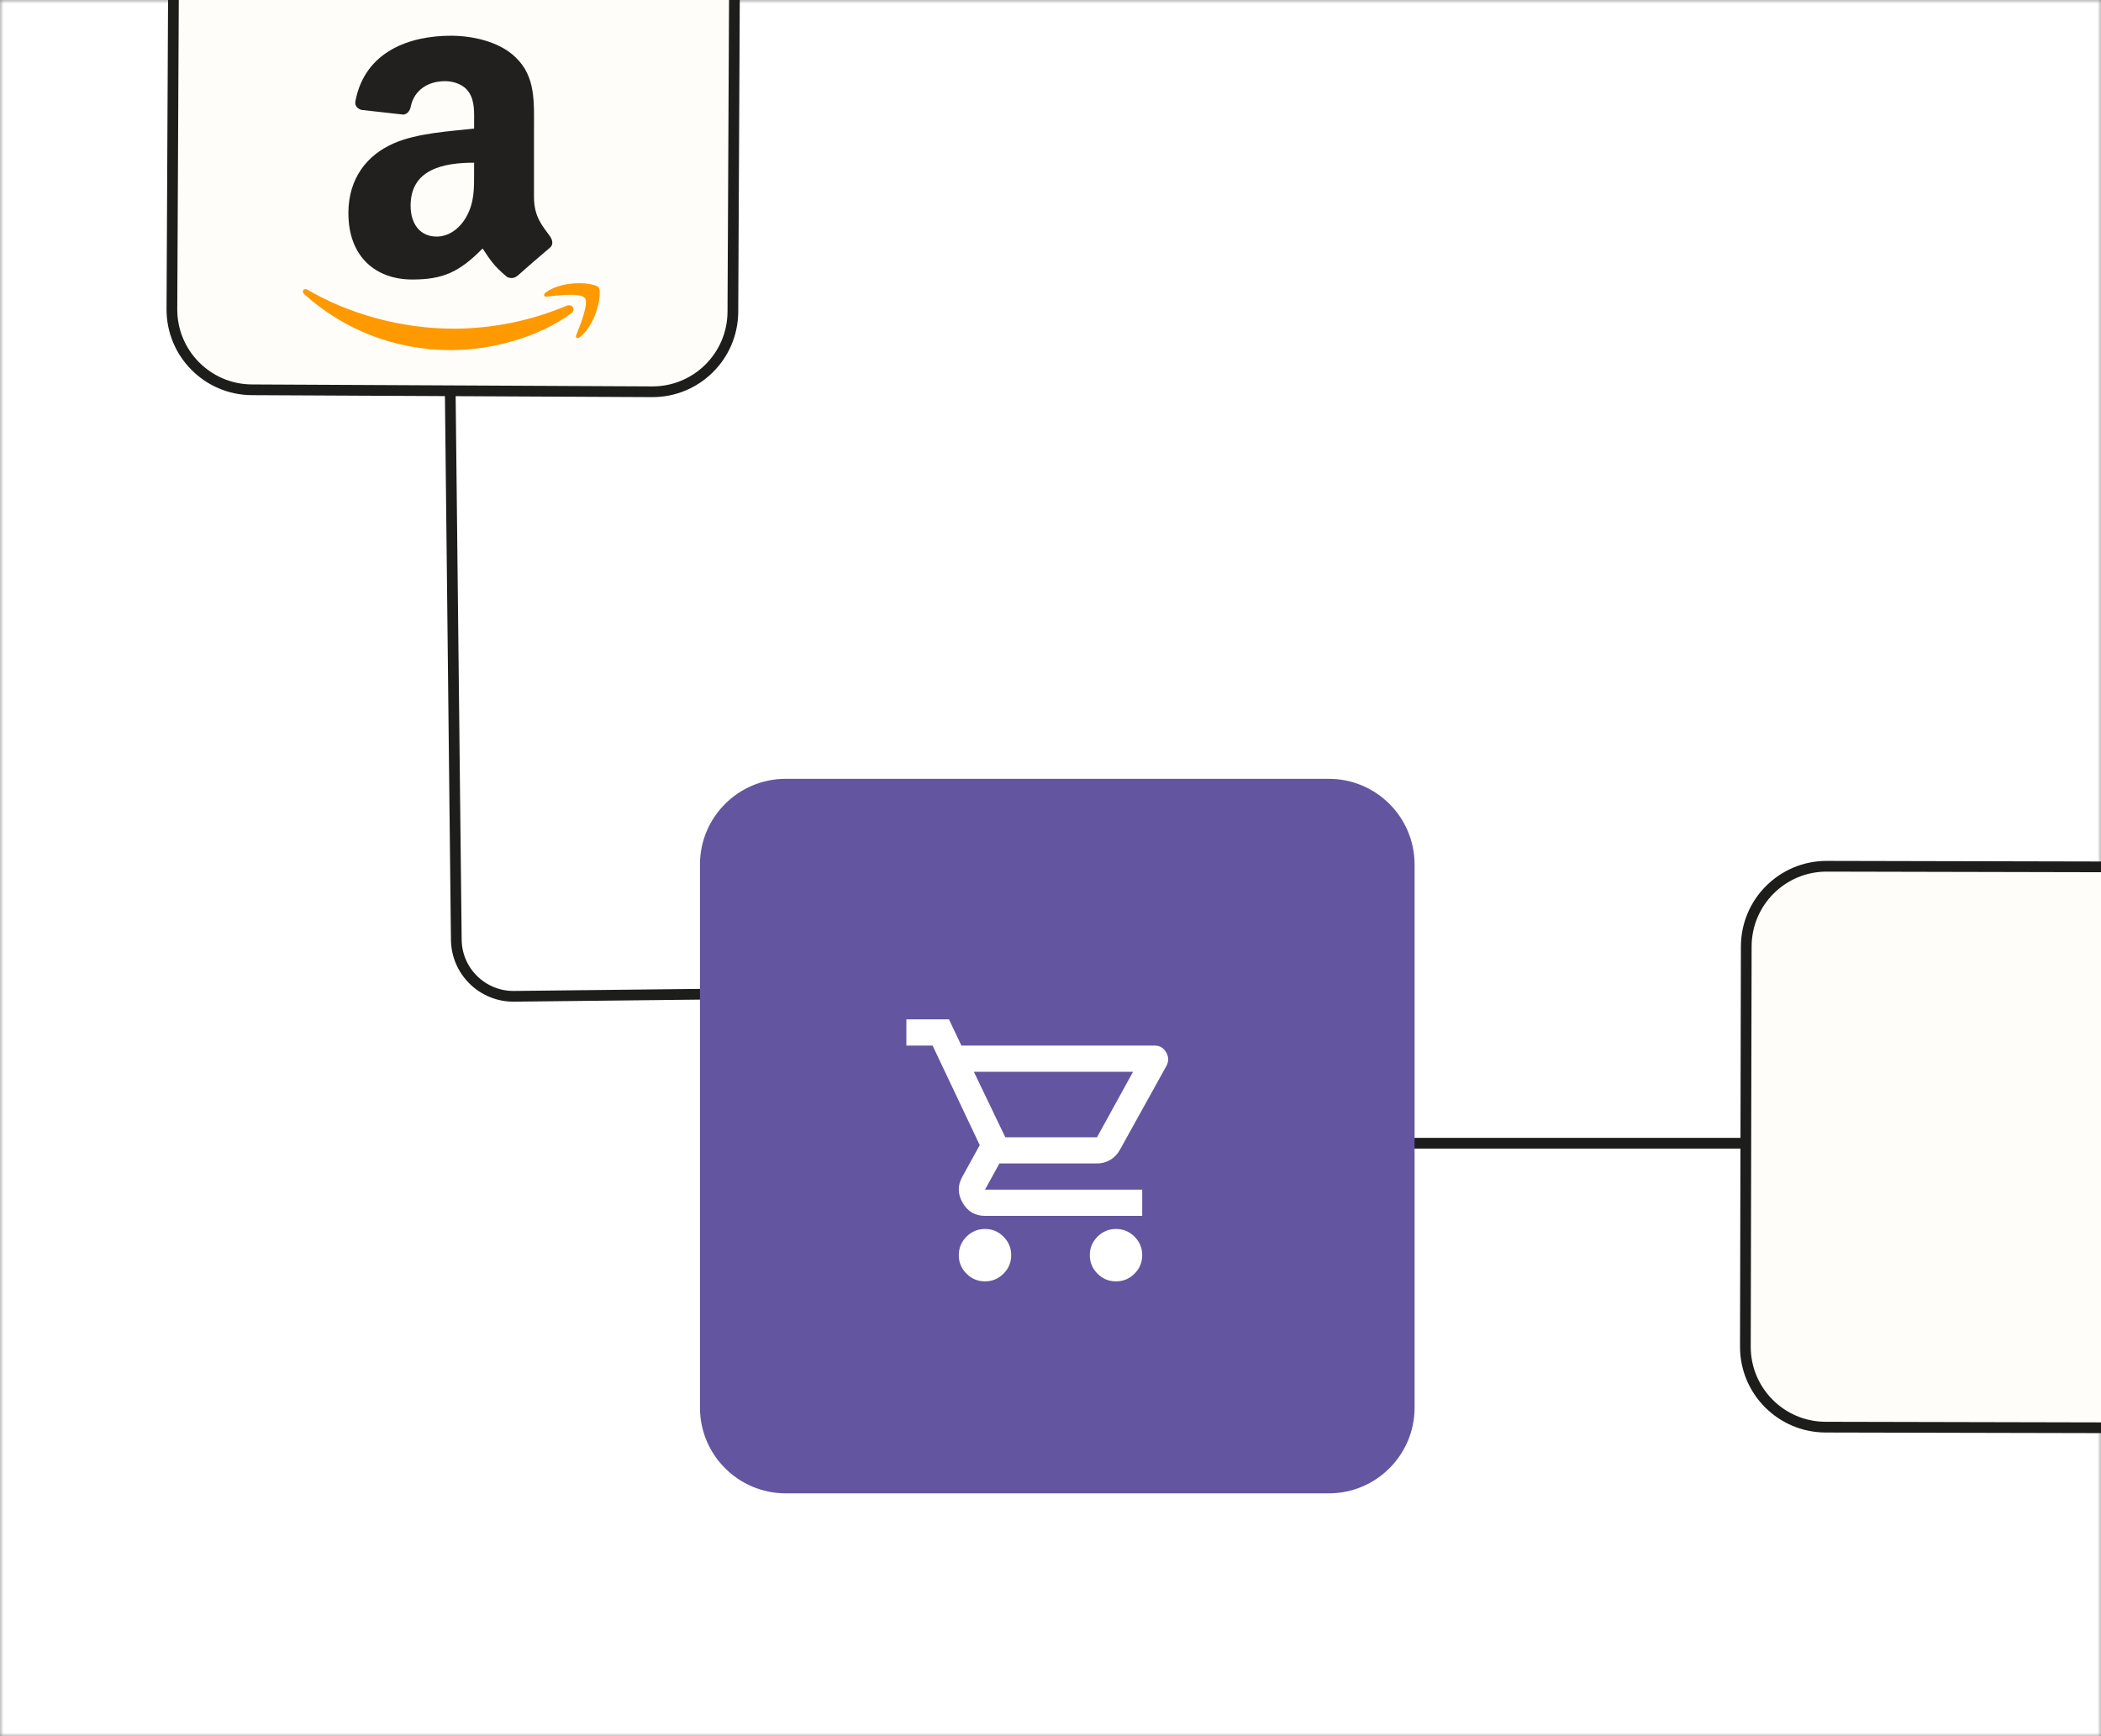 <svg width="294" height="243" viewBox="0 0 294 243" fill="none" xmlns="http://www.w3.org/2000/svg">
    <rect x="0" y="0" width="294" height="243" fill="#808080" stroke="none"/>
    <g clip-path="url(#clip0_102_2123)">
        <mask id="mask0_102_2123" style="mask-type:luminance" maskUnits="userSpaceOnUse" x="0" y="0" width="294" height="243">
            <path d="M294 0H0V243H294V0Z" fill="white"/>
        </mask>
        <g mask="url(#mask0_102_2123)">
            <path d="M294 0H0V243H294V0Z" fill="white"/>
            <path d="M111.939 138.995L71.941 139.438C67.523 139.487 63.902 135.945 63.853 131.527L63 54.532" stroke="#1D1D1B" stroke-width="1.5"/>
            <path d="M711.045 105H767.023H823M175 160H286.955" stroke="#1D1D1B" stroke-width="1.5"/>
            <path d="M185.947 109H109.947C103.32 109 97.947 114.373 97.947 121V197C97.947 203.627 103.32 209 109.947 209H185.947C192.575 209 197.947 203.627 197.947 197V121C197.947 114.373 192.575 109 185.947 109Z" fill="#6455A0"/>
        </g>
        <path d="M255.461 199.736L311.461 199.86C317.675 199.874 322.722 194.848 322.736 188.635L322.86 132.635C322.873 126.422 317.848 121.374 311.635 121.36L255.635 121.237C249.422 121.223 244.374 126.248 244.36 132.462L244.236 188.462C244.223 194.675 249.248 199.723 255.461 199.736Z" fill="#FFFDFA" stroke="#1D1D1B" stroke-width="1.5"/>
        <path d="M24.33 -12.75L24.055 43.249C24.025 49.462 29.037 54.524 35.25 54.554L91.249 54.829C97.462 54.859 102.524 49.847 102.554 43.634L102.829 -12.365C102.859 -18.578 97.847 -23.64 91.634 -23.67L35.635 -23.945C29.422 -23.975 24.36 -18.963 24.33 -12.75Z" fill="#FFFDFA" stroke="#1D1D1B" stroke-width="1.5"/>
        <path d="M137.833 179.333C136.825 179.333 135.962 178.974 135.244 178.256C134.526 177.538 134.167 176.675 134.167 175.667C134.167 174.658 134.526 173.795 135.244 173.077C135.962 172.359 136.825 172 137.833 172C138.842 172 139.705 172.359 140.423 173.077C141.141 173.795 141.5 174.658 141.5 175.667C141.5 176.675 141.141 177.538 140.423 178.256C139.705 178.974 138.842 179.333 137.833 179.333ZM156.167 179.333C155.158 179.333 154.295 178.974 153.577 178.256C152.859 177.538 152.5 176.675 152.5 175.667C152.5 174.658 152.859 173.795 153.577 173.077C154.295 172.359 155.158 172 156.167 172C157.175 172 158.038 172.359 158.756 173.077C159.474 173.795 159.833 174.658 159.833 175.667C159.833 176.675 159.474 177.538 158.756 178.256C158.038 178.974 157.175 179.333 156.167 179.333ZM136.275 150L140.675 159.167H153.508L158.55 150H136.275ZM134.533 146.333H161.575C162.278 146.333 162.813 146.646 163.179 147.273C163.546 147.899 163.561 148.533 163.225 149.175L156.717 160.908C156.381 161.519 155.93 161.993 155.365 162.329C154.799 162.665 154.181 162.833 153.508 162.833H139.85L137.833 166.5H159.833V170.167H137.833C136.458 170.167 135.419 169.563 134.717 168.356C134.014 167.149 133.983 165.95 134.625 164.758L137.1 160.267L130.5 146.333H126.833V142.667H132.792L134.533 146.333Z" fill="white"/>
        <g clip-path="url(#clip1_102_2123)">
            <path fill-rule="evenodd" clip-rule="evenodd" d="M79.929 43.857C75.379 47.212 68.786 49 63.11 49C55.135 49 47.982 46.057 42.561 41.158C42.148 40.773 42.517 40.248 43.028 40.548C48.879 43.954 56.125 46.002 63.586 46.002C68.974 45.978 74.304 44.888 79.269 42.796C80.039 42.469 80.685 43.299 79.929 43.857ZM81.821 41.693C81.243 40.951 77.977 41.343 76.513 41.514C76.067 41.569 75.999 41.18 76.401 40.901C79.013 39.072 83.267 39.599 83.765 40.214C84.263 40.828 83.636 45.109 81.194 47.149C80.819 47.463 80.461 47.296 80.644 46.88C81.194 45.51 82.423 42.438 81.84 41.693" fill="#FF9900"/>
            <path fill-rule="evenodd" clip-rule="evenodd" d="M66.341 24.063C66.341 26.39 66.4 28.33 65.225 30.395C64.262 32.072 62.75 33.108 61.093 33.108C58.801 33.108 57.457 31.361 57.457 28.783C57.457 23.696 62.017 22.77 66.343 22.77L66.341 24.063ZM72.365 38.616C71.971 38.969 71.4 38.994 70.954 38.759C68.974 37.113 68.611 36.349 67.528 34.778C64.253 38.12 61.926 39.119 57.686 39.119C52.656 39.119 48.751 36.02 48.751 29.815C48.751 24.969 51.37 21.669 55.117 20.056C58.358 18.629 62.886 18.379 66.344 17.994V17.238C66.344 15.819 66.454 14.138 65.615 12.913C64.893 11.813 63.498 11.359 62.264 11.359C59.989 11.359 57.965 12.528 57.47 14.945C57.369 15.495 56.975 16.012 56.429 16.037L50.625 15.388C50.138 15.278 49.594 14.885 49.735 14.151C51.076 7.117 57.424 5 63.102 5C66.007 5 69.803 5.773 72.094 7.973C75 10.686 74.723 14.305 74.723 18.244V27.55C74.723 30.347 75.882 31.572 76.974 33.084C77.352 33.634 77.436 34.267 76.949 34.671C75.408 35.974 73.883 37.296 72.373 38.635L72.365 38.619" fill="#221F1F"/>
        </g>
    </g>
    <defs>
        <clipPath id="clip0_102_2123">
            <rect width="294" height="243" fill="white"/>
        </clipPath>
        <clipPath id="clip1_102_2123">
            <rect width="44" height="44" fill="white" transform="translate(41 5)"/>
        </clipPath>
    </defs>
</svg>